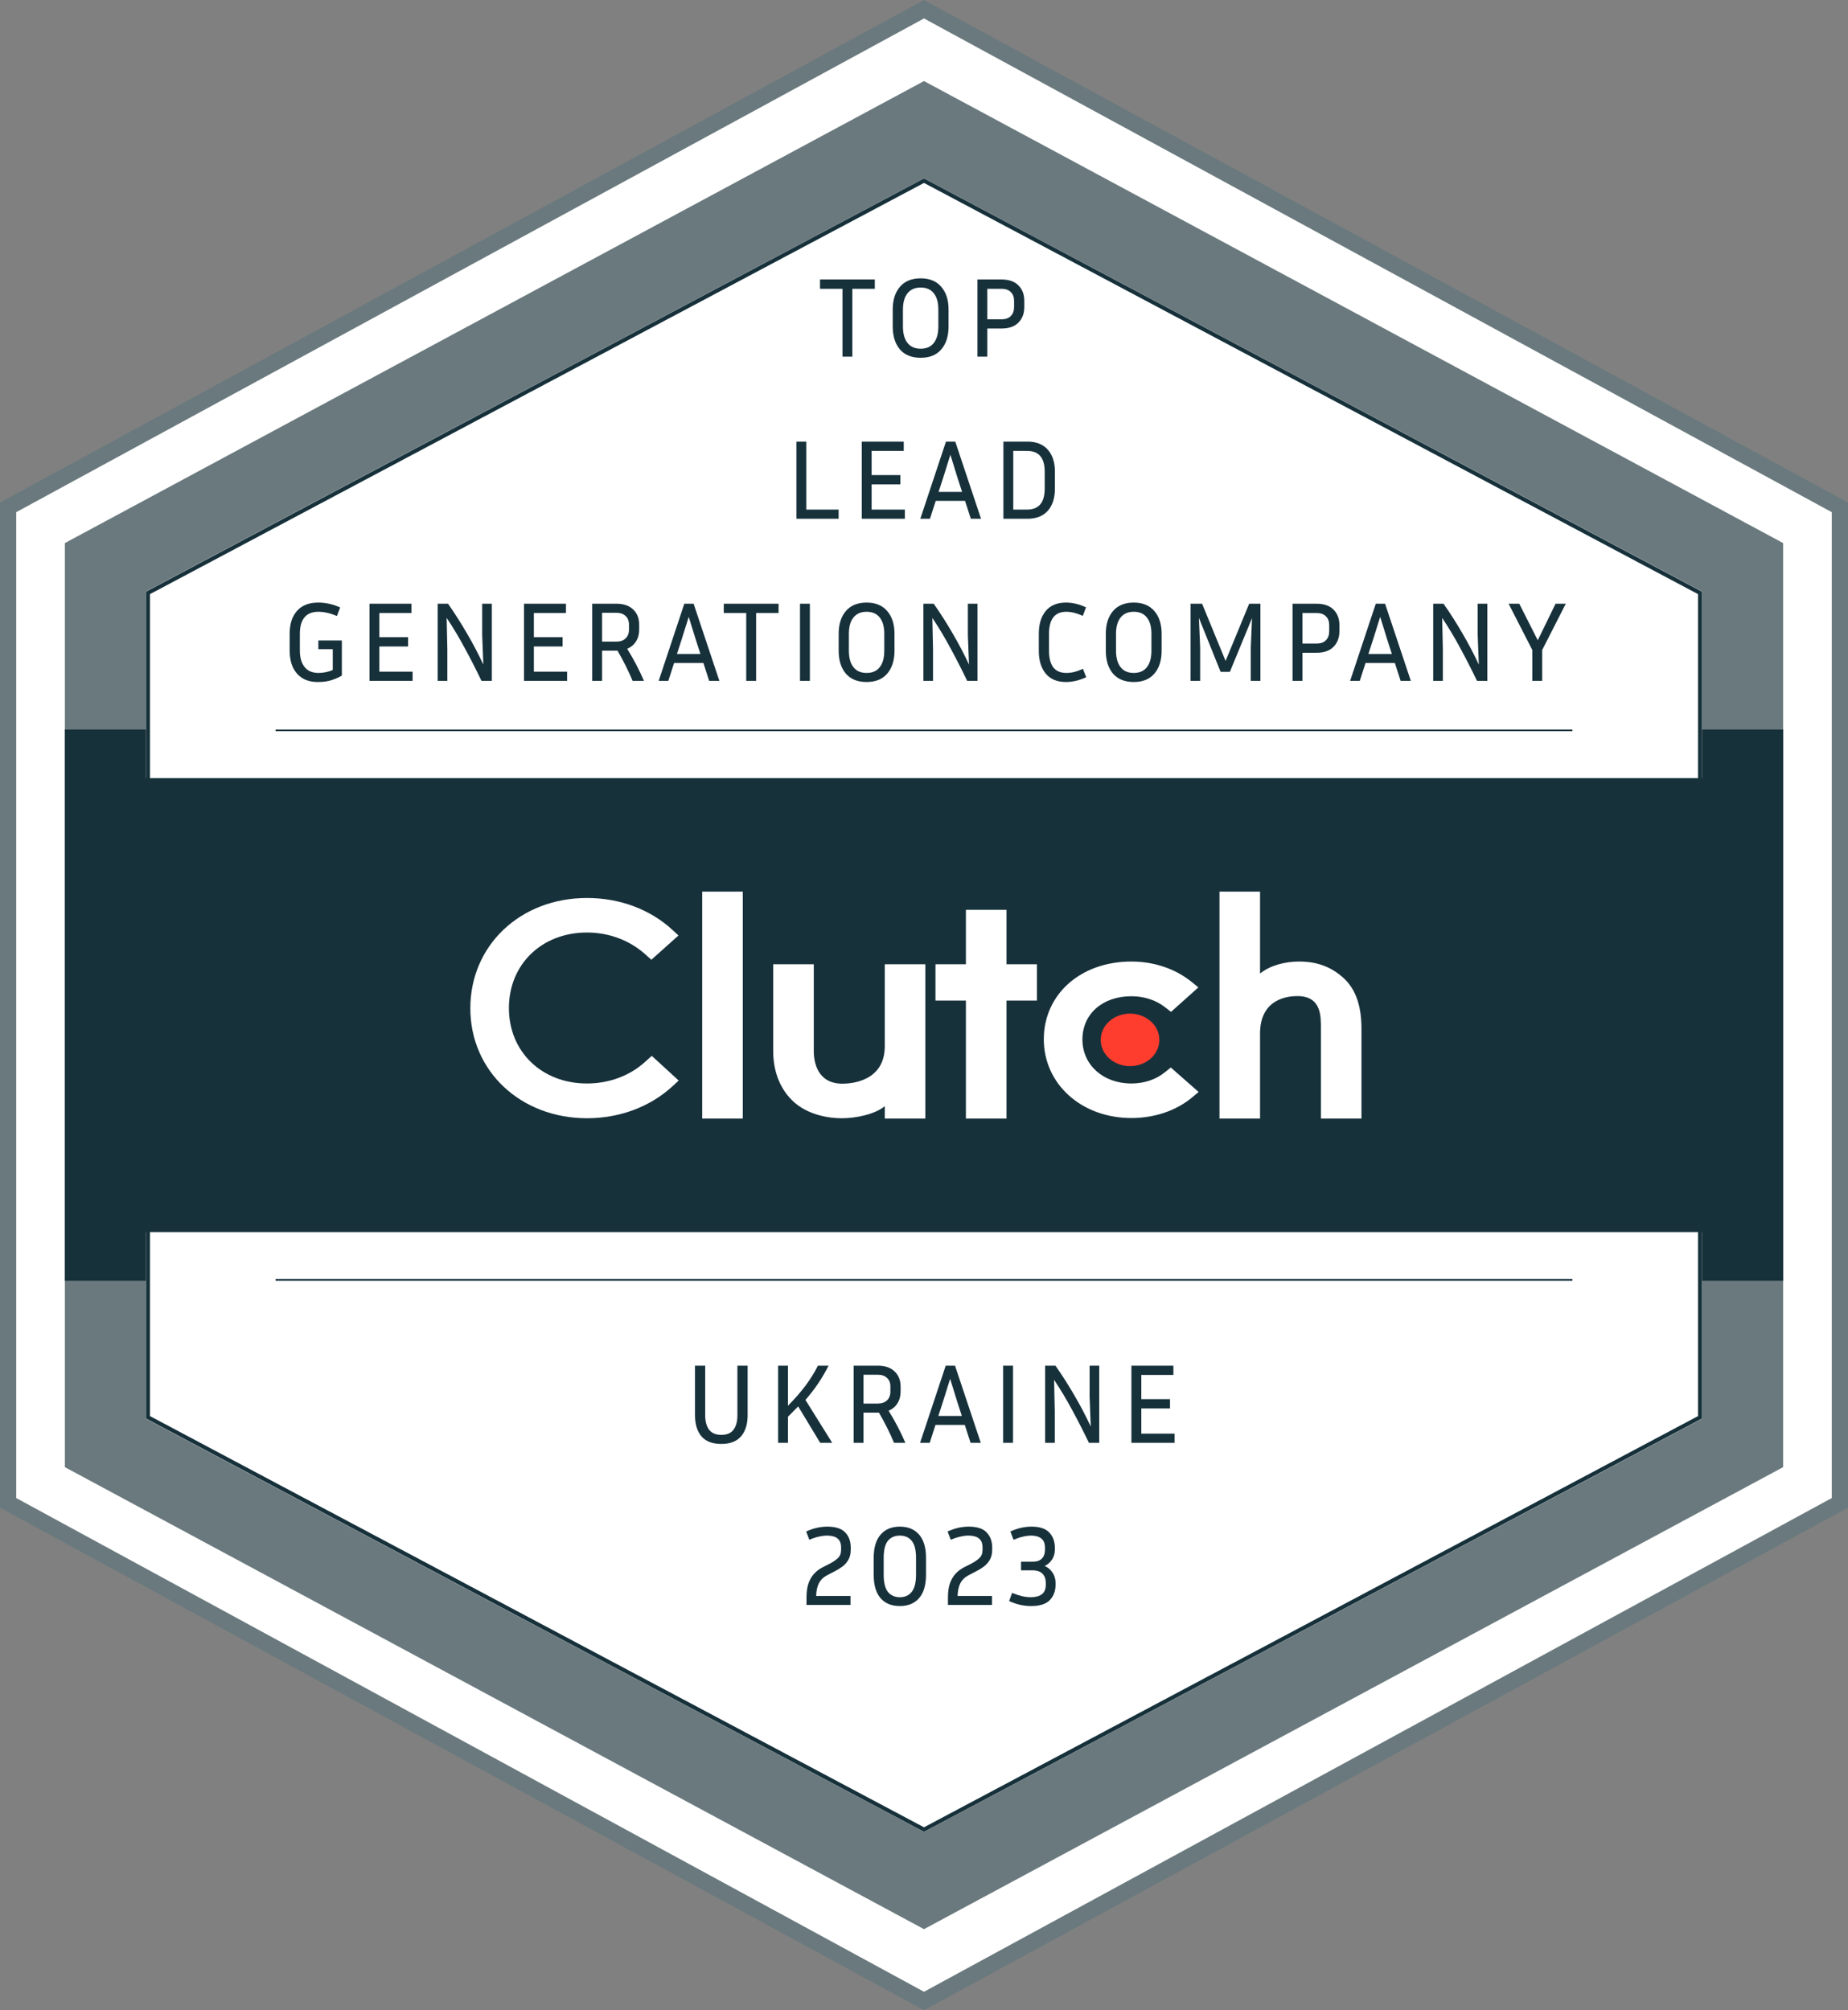 <?xml version="1.0" encoding="UTF-8"?>
<svg xmlns="http://www.w3.org/2000/svg" width="114" height="124" viewBox="0 0 114 124" fill="none">
  <rect x="0" y="0" width="114" height="124" fill="#808080" stroke="none"/>
  <path d="M0.5 31.297L57 0.569L113.5 31.297V92.703L57 123.431L0.5 92.703V31.297Z" fill="white" stroke="#6A797D"></path>
  <path d="M9.125 36.575L57 11.142L104.875 36.575V87.425L57 112.858L9.125 87.425V36.575Z" fill="white" stroke="#17313B" stroke-width="0.25"></path>
  <path fill-rule="evenodd" clip-rule="evenodd" d="M57 11L9 36.488V87.512L57 113L105 87.512V36.488L57 11ZM110 33.5L57 5L4 33.5V90.5L57 119L110 90.5V33.5Z" fill="#6A797D"></path>
  <path d="M4 45H9V48H105V45H110V79H105V76H9V79H4V45Z" fill="#17313B"></path>
  <g clip-path="url(#clip0_830_381)">
    <path d="M43.317 55H45.82V69H43.317V55ZM54.58 64.534C54.58 66.677 52.567 66.847 51.968 66.847C50.472 66.847 50.2 65.594 50.2 64.838V59.48H47.697V64.827C47.697 66.154 48.163 67.249 48.978 67.98C49.699 68.625 50.779 68.978 51.949 68.978C52.779 68.978 53.954 68.747 54.58 68.236V69H57.082V59.48H54.58V64.534ZM62.088 56.12H59.585V59.48H57.708V61.72H59.585V69H62.088V61.72H63.965V59.48H62.088V56.12ZM71.846 66.153C71.301 66.592 70.582 66.835 69.792 66.835C68.052 66.835 66.773 65.691 66.773 64.12C66.773 62.549 68.011 61.453 69.792 61.453C70.568 61.453 71.301 61.685 71.86 62.123L72.24 62.416L73.927 60.906L73.505 60.565C72.512 59.762 71.194 59.312 69.792 59.312C66.663 59.312 64.391 61.333 64.391 64.108C64.391 66.873 66.718 68.965 69.792 68.965C71.22 68.965 72.552 68.515 73.533 67.7L73.941 67.359L72.227 65.85L71.846 66.153ZM82.86 60.31C82.139 59.665 81.295 59.312 80.125 59.312C79.295 59.312 78.355 59.543 77.73 60.054V55H75.227V69H77.73V63.756C77.73 61.613 79.43 61.443 80.029 61.443C81.525 61.443 81.484 62.697 81.484 63.452V69H83.987V63.463C83.987 62.136 83.677 61.041 82.86 60.31" fill="white"></path>
    <path d="M69.71 62.525C70.19 62.525 70.65 62.696 70.989 63C71.329 63.303 71.519 63.715 71.519 64.145C71.519 64.574 71.329 64.986 70.989 65.29C70.65 65.594 70.19 65.764 69.71 65.764C69.23 65.764 68.769 65.594 68.43 65.29C68.091 64.986 67.9 64.574 67.9 64.145C67.9 63.715 68.091 63.303 68.43 63C68.769 62.696 69.23 62.525 69.71 62.525" fill="#FF3D2E"></path>
    <path d="M39.813 65.484C38.862 66.36 37.569 66.835 36.209 66.835C33.421 66.835 31.394 64.875 31.394 62.185C31.394 59.482 33.421 57.522 36.209 57.522C37.556 57.522 38.834 57.997 39.8 58.861L40.181 59.202L41.854 57.705L41.486 57.364C40.099 56.085 38.222 55.392 36.209 55.392C32.101 55.392 29.014 58.313 29.014 62.197C29.014 66.068 32.115 68.978 36.209 68.978C38.236 68.978 40.113 68.272 41.5 66.993L41.867 66.653L40.208 65.131L39.813 65.484Z" fill="white"></path>
  </g>
  <line x1="97" y1="45.05" x2="17" y2="45.05" stroke="#17313B" stroke-width="0.1"></line>
  <line x1="17" y1="78.95" x2="97" y2="78.95" stroke="#17313B" stroke-width="0.1"></line>
  <path d="M50.585 17.814V17.24H53.966V17.814H52.58V22H51.971V17.814H50.585ZM58.515 19.095V20.138C58.515 20.731 58.366 21.202 58.067 21.552C57.773 21.897 57.349 22.07 56.793 22.07C56.238 22.07 55.811 21.897 55.512 21.552C55.218 21.202 55.071 20.731 55.071 20.138V19.095C55.071 18.507 55.218 18.04 55.512 17.695C55.811 17.345 56.238 17.17 56.793 17.17C57.349 17.17 57.773 17.345 58.067 17.695C58.366 18.04 58.515 18.507 58.515 19.095ZM57.885 19.095C57.885 18.661 57.792 18.327 57.605 18.094C57.423 17.856 57.153 17.737 56.793 17.737C56.439 17.737 56.168 17.856 55.981 18.094C55.795 18.327 55.701 18.661 55.701 19.095V20.138C55.701 20.577 55.795 20.915 55.981 21.153C56.168 21.391 56.439 21.51 56.793 21.51C57.153 21.51 57.423 21.391 57.605 21.153C57.792 20.915 57.885 20.577 57.885 20.138V19.095ZM60.297 22V17.24H61.781C62.238 17.24 62.586 17.361 62.824 17.604C63.066 17.842 63.188 18.162 63.188 18.563V18.934C63.188 19.335 63.066 19.657 62.824 19.9C62.586 20.143 62.238 20.264 61.781 20.264H60.906V22H60.297ZM61.781 17.814H60.906V19.697H61.781C62.032 19.697 62.224 19.629 62.355 19.494C62.49 19.359 62.557 19.172 62.557 18.934V18.563C62.557 18.33 62.49 18.148 62.355 18.017C62.224 17.882 62.032 17.814 61.781 17.814ZM51.733 31.433V32H49.129V27.24H49.738V31.433H51.733ZM55.82 31.433V32H53.16V27.24H55.75V27.814H53.769V29.305H55.54V29.879H53.769V31.433H55.82ZM59.888 32L59.531 30.894H57.725L57.368 32H56.773L58.355 27.24H58.929L60.518 32H59.888ZM58.166 29.522L57.9 30.341H59.349L59.083 29.522L58.628 28.052L58.166 29.522ZM61.898 32V27.24H63.375C63.921 27.24 64.341 27.406 64.635 27.737C64.929 28.064 65.076 28.516 65.076 29.095V30.138C65.076 30.721 64.929 31.179 64.635 31.51C64.341 31.837 63.921 32 63.375 32H61.898ZM63.361 27.814H62.507V31.433H63.361C64.085 31.433 64.446 31.001 64.446 30.138V29.095C64.446 28.241 64.085 27.814 63.361 27.814ZM21.088 41.671C20.953 41.76 20.759 41.848 20.507 41.937C20.26 42.026 19.961 42.07 19.611 42.07C19.233 42.07 18.913 41.991 18.652 41.832C18.395 41.669 18.199 41.442 18.064 41.153C17.933 40.859 17.868 40.521 17.868 40.138V39.095C17.868 38.498 18.017 38.029 18.316 37.688C18.619 37.343 19.058 37.17 19.632 37.17C19.842 37.17 20.061 37.193 20.29 37.24C20.523 37.287 20.754 37.364 20.983 37.471L20.787 37.996C20.367 37.823 19.984 37.737 19.639 37.737C19.256 37.737 18.969 37.854 18.778 38.087C18.591 38.316 18.498 38.652 18.498 39.095V40.138C18.498 40.558 18.594 40.892 18.785 41.139C18.976 41.386 19.266 41.51 19.653 41.51C19.802 41.51 19.954 41.494 20.108 41.461C20.267 41.428 20.407 41.384 20.528 41.328V40.047H19.639V39.508H21.088V41.671ZM25.453 41.433V42H22.793V37.24H25.383V37.814H23.402V39.305H25.173V39.879H23.402V41.433H25.453ZM27.001 42V37.24H27.638C28.063 37.847 28.453 38.458 28.807 39.074C29.167 39.685 29.503 40.325 29.815 40.992L29.745 39.172V37.24H30.34V42H29.703C29.377 41.319 29.038 40.656 28.688 40.012C28.343 39.363 27.965 38.731 27.554 38.115L27.596 40.054V42H27.001ZM34.984 41.433V42H32.324V37.24H34.914V37.814H32.933V39.305H34.704V39.879H32.933V41.433H34.984ZM37.142 40.138V42H36.533V37.24H38.024C38.472 37.24 38.817 37.359 39.06 37.597C39.307 37.83 39.431 38.143 39.431 38.535V38.836C39.431 39.116 39.366 39.359 39.235 39.564C39.109 39.769 38.927 39.921 38.689 40.019C38.89 40.341 39.076 40.668 39.249 40.999C39.422 41.33 39.58 41.664 39.725 42H39.025C38.759 41.365 38.449 40.745 38.094 40.138H37.142ZM38.024 37.8H37.142V39.578H38.024C38.262 39.578 38.451 39.513 38.591 39.382C38.731 39.247 38.801 39.065 38.801 38.836V38.535C38.801 38.302 38.731 38.122 38.591 37.996C38.451 37.865 38.262 37.8 38.024 37.8ZM43.747 42L43.39 40.894H41.584L41.227 42H40.632L42.214 37.24H42.788L44.377 42H43.747ZM42.025 39.522L41.759 40.341H43.208L42.942 39.522L42.487 38.052L42.025 39.522ZM44.648 37.814V37.24H48.029V37.814H46.643V42H46.034V37.814H44.648ZM49.96 42H49.351V37.24H49.96V42ZM55.18 39.095V40.138C55.18 40.731 55.031 41.202 54.732 41.552C54.438 41.897 54.014 42.07 53.458 42.07C52.903 42.07 52.476 41.897 52.177 41.552C51.883 41.202 51.736 40.731 51.736 40.138V39.095C51.736 38.507 51.883 38.04 52.177 37.695C52.476 37.345 52.903 37.17 53.458 37.17C54.014 37.17 54.438 37.345 54.732 37.695C55.031 38.04 55.18 38.507 55.18 39.095ZM54.55 39.095C54.55 38.661 54.457 38.327 54.27 38.094C54.088 37.856 53.818 37.737 53.458 37.737C53.104 37.737 52.833 37.856 52.646 38.094C52.46 38.327 52.366 38.661 52.366 39.095V40.138C52.366 40.577 52.46 40.915 52.646 41.153C52.833 41.391 53.104 41.51 53.458 41.51C53.818 41.51 54.088 41.391 54.27 41.153C54.457 40.915 54.55 40.577 54.55 40.138V39.095ZM56.962 42V37.24H57.599C58.023 37.847 58.413 38.458 58.768 39.074C59.127 39.685 59.463 40.325 59.776 40.992L59.706 39.172V37.24H60.301V42H59.664C59.337 41.319 58.999 40.656 58.649 40.012C58.303 39.363 57.925 38.731 57.515 38.115L57.557 40.054V42H56.962ZM64.712 40.145C64.712 40.584 64.798 40.922 64.971 41.16C65.148 41.393 65.419 41.51 65.783 41.51C65.942 41.51 66.098 41.491 66.252 41.454C66.406 41.417 66.59 41.351 66.805 41.258L67.008 41.776C66.779 41.879 66.562 41.953 66.357 42C66.152 42.047 65.953 42.07 65.762 42.07C65.211 42.07 64.794 41.897 64.509 41.552C64.224 41.207 64.082 40.738 64.082 40.145V39.095C64.082 38.502 64.224 38.033 64.509 37.688C64.794 37.343 65.211 37.17 65.762 37.17C65.953 37.17 66.152 37.193 66.357 37.24C66.567 37.287 66.779 37.361 66.994 37.464L66.798 37.989C66.42 37.821 66.082 37.737 65.783 37.737C65.419 37.737 65.148 37.854 64.971 38.087C64.798 38.32 64.712 38.656 64.712 39.095V40.145ZM71.66 39.095V40.138C71.66 40.731 71.511 41.202 71.212 41.552C70.918 41.897 70.493 42.07 69.938 42.07C69.383 42.07 68.956 41.897 68.657 41.552C68.363 41.202 68.216 40.731 68.216 40.138V39.095C68.216 38.507 68.363 38.04 68.657 37.695C68.956 37.345 69.383 37.17 69.938 37.17C70.493 37.17 70.918 37.345 71.212 37.695C71.511 38.04 71.66 38.507 71.66 39.095ZM71.03 39.095C71.03 38.661 70.937 38.327 70.75 38.094C70.568 37.856 70.297 37.737 69.938 37.737C69.583 37.737 69.313 37.856 69.126 38.094C68.939 38.327 68.846 38.661 68.846 39.095V40.138C68.846 40.577 68.939 40.915 69.126 41.153C69.313 41.391 69.583 41.51 69.938 41.51C70.297 41.51 70.568 41.391 70.75 41.153C70.937 40.915 71.03 40.577 71.03 40.138V39.095ZM74.155 37.24L75.604 40.768L77.06 37.24H77.753V42H77.158V39.963L77.235 38.129L75.87 41.44H75.296L73.959 38.115L74.036 39.963V42H73.441V37.24H74.155ZM79.735 42V37.24H81.219C81.676 37.24 82.024 37.361 82.262 37.604C82.504 37.842 82.626 38.162 82.626 38.563V38.934C82.626 39.335 82.504 39.657 82.262 39.9C82.024 40.143 81.676 40.264 81.219 40.264H80.344V42H79.735ZM81.219 37.814H80.344V39.697H81.219C81.471 39.697 81.662 39.629 81.793 39.494C81.928 39.359 81.996 39.172 81.996 38.934V38.563C81.996 38.33 81.928 38.148 81.793 38.017C81.662 37.882 81.471 37.814 81.219 37.814ZM86.402 42L86.045 40.894H84.239L83.882 42H83.287L84.869 37.24H85.443L87.032 42H86.402ZM84.68 39.522L84.414 40.341H85.863L85.597 39.522L85.142 38.052L84.68 39.522ZM88.412 42V37.24H89.049C89.474 37.847 89.863 38.458 90.218 39.074C90.577 39.685 90.913 40.325 91.226 40.992L91.156 39.172V37.24H91.751V42H91.114C90.787 41.319 90.449 40.656 90.099 40.012C89.754 39.363 89.376 38.731 88.965 38.115L89.007 40.054V42H88.412ZM96.591 37.24L95.135 40.096V42H94.526V40.096L93.063 37.24H93.721L94.862 39.494L95.961 37.24H96.591Z" fill="#17313B"></path>
  <path d="M42.872 84.24H43.502V87.292C43.502 87.675 43.582 87.973 43.74 88.188C43.904 88.403 44.156 88.51 44.496 88.51C44.842 88.51 45.094 88.403 45.252 88.188C45.411 87.973 45.49 87.675 45.49 87.292V84.24H46.12V87.292C46.12 87.847 45.985 88.284 45.714 88.601C45.444 88.914 45.038 89.07 44.496 89.07C43.95 89.07 43.542 88.914 43.271 88.601C43.005 88.284 42.872 87.847 42.872 87.292V84.24ZM50.596 89L49.238 86.753C49.14 86.856 49.038 86.961 48.93 87.068C48.828 87.175 48.72 87.283 48.608 87.39V89H47.999V84.24H48.608V86.711C49.047 86.268 49.413 85.848 49.707 85.451C50.001 85.054 50.251 84.651 50.456 84.24H51.114C50.904 84.651 50.685 85.024 50.456 85.36C50.232 85.691 49.976 86.023 49.686 86.354L51.338 89H50.596ZM53.268 87.138V89H52.659V84.24H54.15C54.598 84.24 54.944 84.359 55.186 84.597C55.434 84.83 55.557 85.143 55.557 85.535V85.836C55.557 86.116 55.492 86.359 55.361 86.564C55.235 86.769 55.053 86.921 54.815 87.019C55.016 87.341 55.203 87.668 55.375 87.999C55.548 88.33 55.707 88.664 55.851 89H55.151C54.885 88.365 54.575 87.745 54.22 87.138H53.268ZM54.15 84.8H53.268V86.578H54.15C54.388 86.578 54.577 86.513 54.717 86.382C54.857 86.247 54.927 86.065 54.927 85.836V85.535C54.927 85.302 54.857 85.122 54.717 84.996C54.577 84.865 54.388 84.8 54.15 84.8ZM59.873 89L59.516 87.894H57.71L57.353 89H56.758L58.34 84.24H58.914L60.503 89H59.873ZM58.151 86.522L57.885 87.341H59.334L59.068 86.522L58.613 85.052L58.151 86.522ZM62.492 89H61.883V84.24H62.492V89ZM64.472 89V84.24H65.109C65.534 84.847 65.923 85.458 66.278 86.074C66.637 86.685 66.973 87.325 67.286 87.992L67.216 86.172V84.24H67.811V89H67.174C66.847 88.319 66.509 87.656 66.159 87.012C65.814 86.363 65.436 85.731 65.025 85.115L65.067 87.054V89H64.472ZM72.455 88.433V89H69.795V84.24H72.385V84.814H70.404V86.305H72.175V86.879H70.404V88.433H72.455ZM52.468 99H49.752V98.538C49.752 98.188 49.794 97.894 49.878 97.656C49.967 97.418 50.084 97.222 50.228 97.068C50.377 96.909 50.543 96.783 50.725 96.69L51.18 96.459C51.395 96.347 51.565 96.23 51.691 96.109C51.822 95.988 51.887 95.813 51.887 95.584V95.465C51.887 95.204 51.812 95.015 51.663 94.898C51.519 94.781 51.304 94.723 51.019 94.723C50.861 94.723 50.693 94.744 50.515 94.786C50.338 94.823 50.142 94.889 49.927 94.982L49.731 94.471C49.965 94.364 50.188 94.287 50.403 94.24C50.623 94.193 50.833 94.17 51.033 94.17C51.551 94.17 51.922 94.291 52.146 94.534C52.37 94.772 52.482 95.082 52.482 95.465V95.584C52.482 95.836 52.433 96.046 52.335 96.214C52.242 96.382 52.116 96.524 51.957 96.641C51.803 96.753 51.638 96.853 51.46 96.942L51.005 97.18C50.786 97.297 50.623 97.458 50.515 97.663C50.413 97.868 50.356 98.13 50.347 98.447H52.468V99ZM57.124 96.095V97.138C57.124 97.773 56.982 98.253 56.697 98.58C56.413 98.907 56.016 99.07 55.507 99.07C54.999 99.07 54.602 98.907 54.317 98.58C54.037 98.253 53.897 97.773 53.897 97.138V96.095C53.897 95.465 54.04 94.987 54.324 94.66C54.609 94.333 55.003 94.17 55.507 94.17C56.016 94.17 56.413 94.333 56.697 94.66C56.982 94.987 57.124 95.465 57.124 96.095ZM56.508 96.095C56.508 95.61 56.42 95.26 56.242 95.045C56.07 94.83 55.825 94.723 55.507 94.723C55.195 94.723 54.95 94.83 54.772 95.045C54.6 95.26 54.513 95.61 54.513 96.095V97.138C54.513 97.619 54.6 97.971 54.772 98.195C54.95 98.414 55.195 98.524 55.507 98.524C55.825 98.524 56.07 98.414 56.242 98.195C56.42 97.971 56.508 97.619 56.508 97.138V96.095ZM61.193 99H58.477V98.538C58.477 98.188 58.519 97.894 58.603 97.656C58.692 97.418 58.809 97.222 58.953 97.068C59.103 96.909 59.268 96.783 59.45 96.69L59.905 96.459C60.12 96.347 60.29 96.23 60.416 96.109C60.547 95.988 60.612 95.813 60.612 95.584V95.465C60.612 95.204 60.538 95.015 60.388 94.898C60.244 94.781 60.029 94.723 59.744 94.723C59.586 94.723 59.418 94.744 59.24 94.786C59.063 94.823 58.867 94.889 58.652 94.982L58.456 94.471C58.69 94.364 58.914 94.287 59.128 94.24C59.348 94.193 59.558 94.17 59.758 94.17C60.276 94.17 60.647 94.291 60.871 94.534C61.095 94.772 61.207 95.082 61.207 95.465V95.584C61.207 95.836 61.158 96.046 61.06 96.214C60.967 96.382 60.841 96.524 60.682 96.641C60.528 96.753 60.363 96.853 60.185 96.942L59.73 97.18C59.511 97.297 59.348 97.458 59.24 97.663C59.138 97.868 59.082 98.13 59.072 98.447H61.193V99ZM65.115 97.761C65.115 98.144 64.996 98.459 64.757 98.706C64.519 98.949 64.137 99.07 63.609 99.07C63.4 99.07 63.18 99.047 62.952 99C62.727 98.949 62.494 98.869 62.252 98.762L62.434 98.258C62.667 98.351 62.874 98.419 63.056 98.461C63.243 98.503 63.423 98.524 63.596 98.524C63.885 98.524 64.109 98.463 64.267 98.342C64.431 98.221 64.513 98.022 64.513 97.747V97.635C64.513 97.402 64.445 97.215 64.309 97.075C64.174 96.935 63.967 96.865 63.687 96.865H62.986V96.333H63.687C63.953 96.333 64.148 96.268 64.275 96.137C64.4 96.002 64.463 95.82 64.463 95.591V95.493C64.463 95.218 64.389 95.022 64.24 94.905C64.09 94.784 63.883 94.723 63.617 94.723C63.453 94.723 63.285 94.744 63.112 94.786C62.94 94.823 62.744 94.889 62.525 94.982L62.328 94.471C62.562 94.364 62.786 94.287 63.001 94.24C63.22 94.193 63.43 94.17 63.63 94.17C64.135 94.17 64.501 94.291 64.73 94.534C64.958 94.777 65.073 95.092 65.073 95.479V95.577C65.073 95.81 65.016 96.016 64.904 96.193C64.793 96.366 64.641 96.501 64.45 96.599C64.655 96.692 64.816 96.83 64.933 97.012C65.054 97.189 65.115 97.402 65.115 97.649V97.761Z" fill="#17313B"></path>
  <defs>
    <clipPath id="clip0_830_381">
      <rect width="55" height="14" fill="white" transform="translate(29 55)"></rect>
    </clipPath>
  </defs>
</svg>

